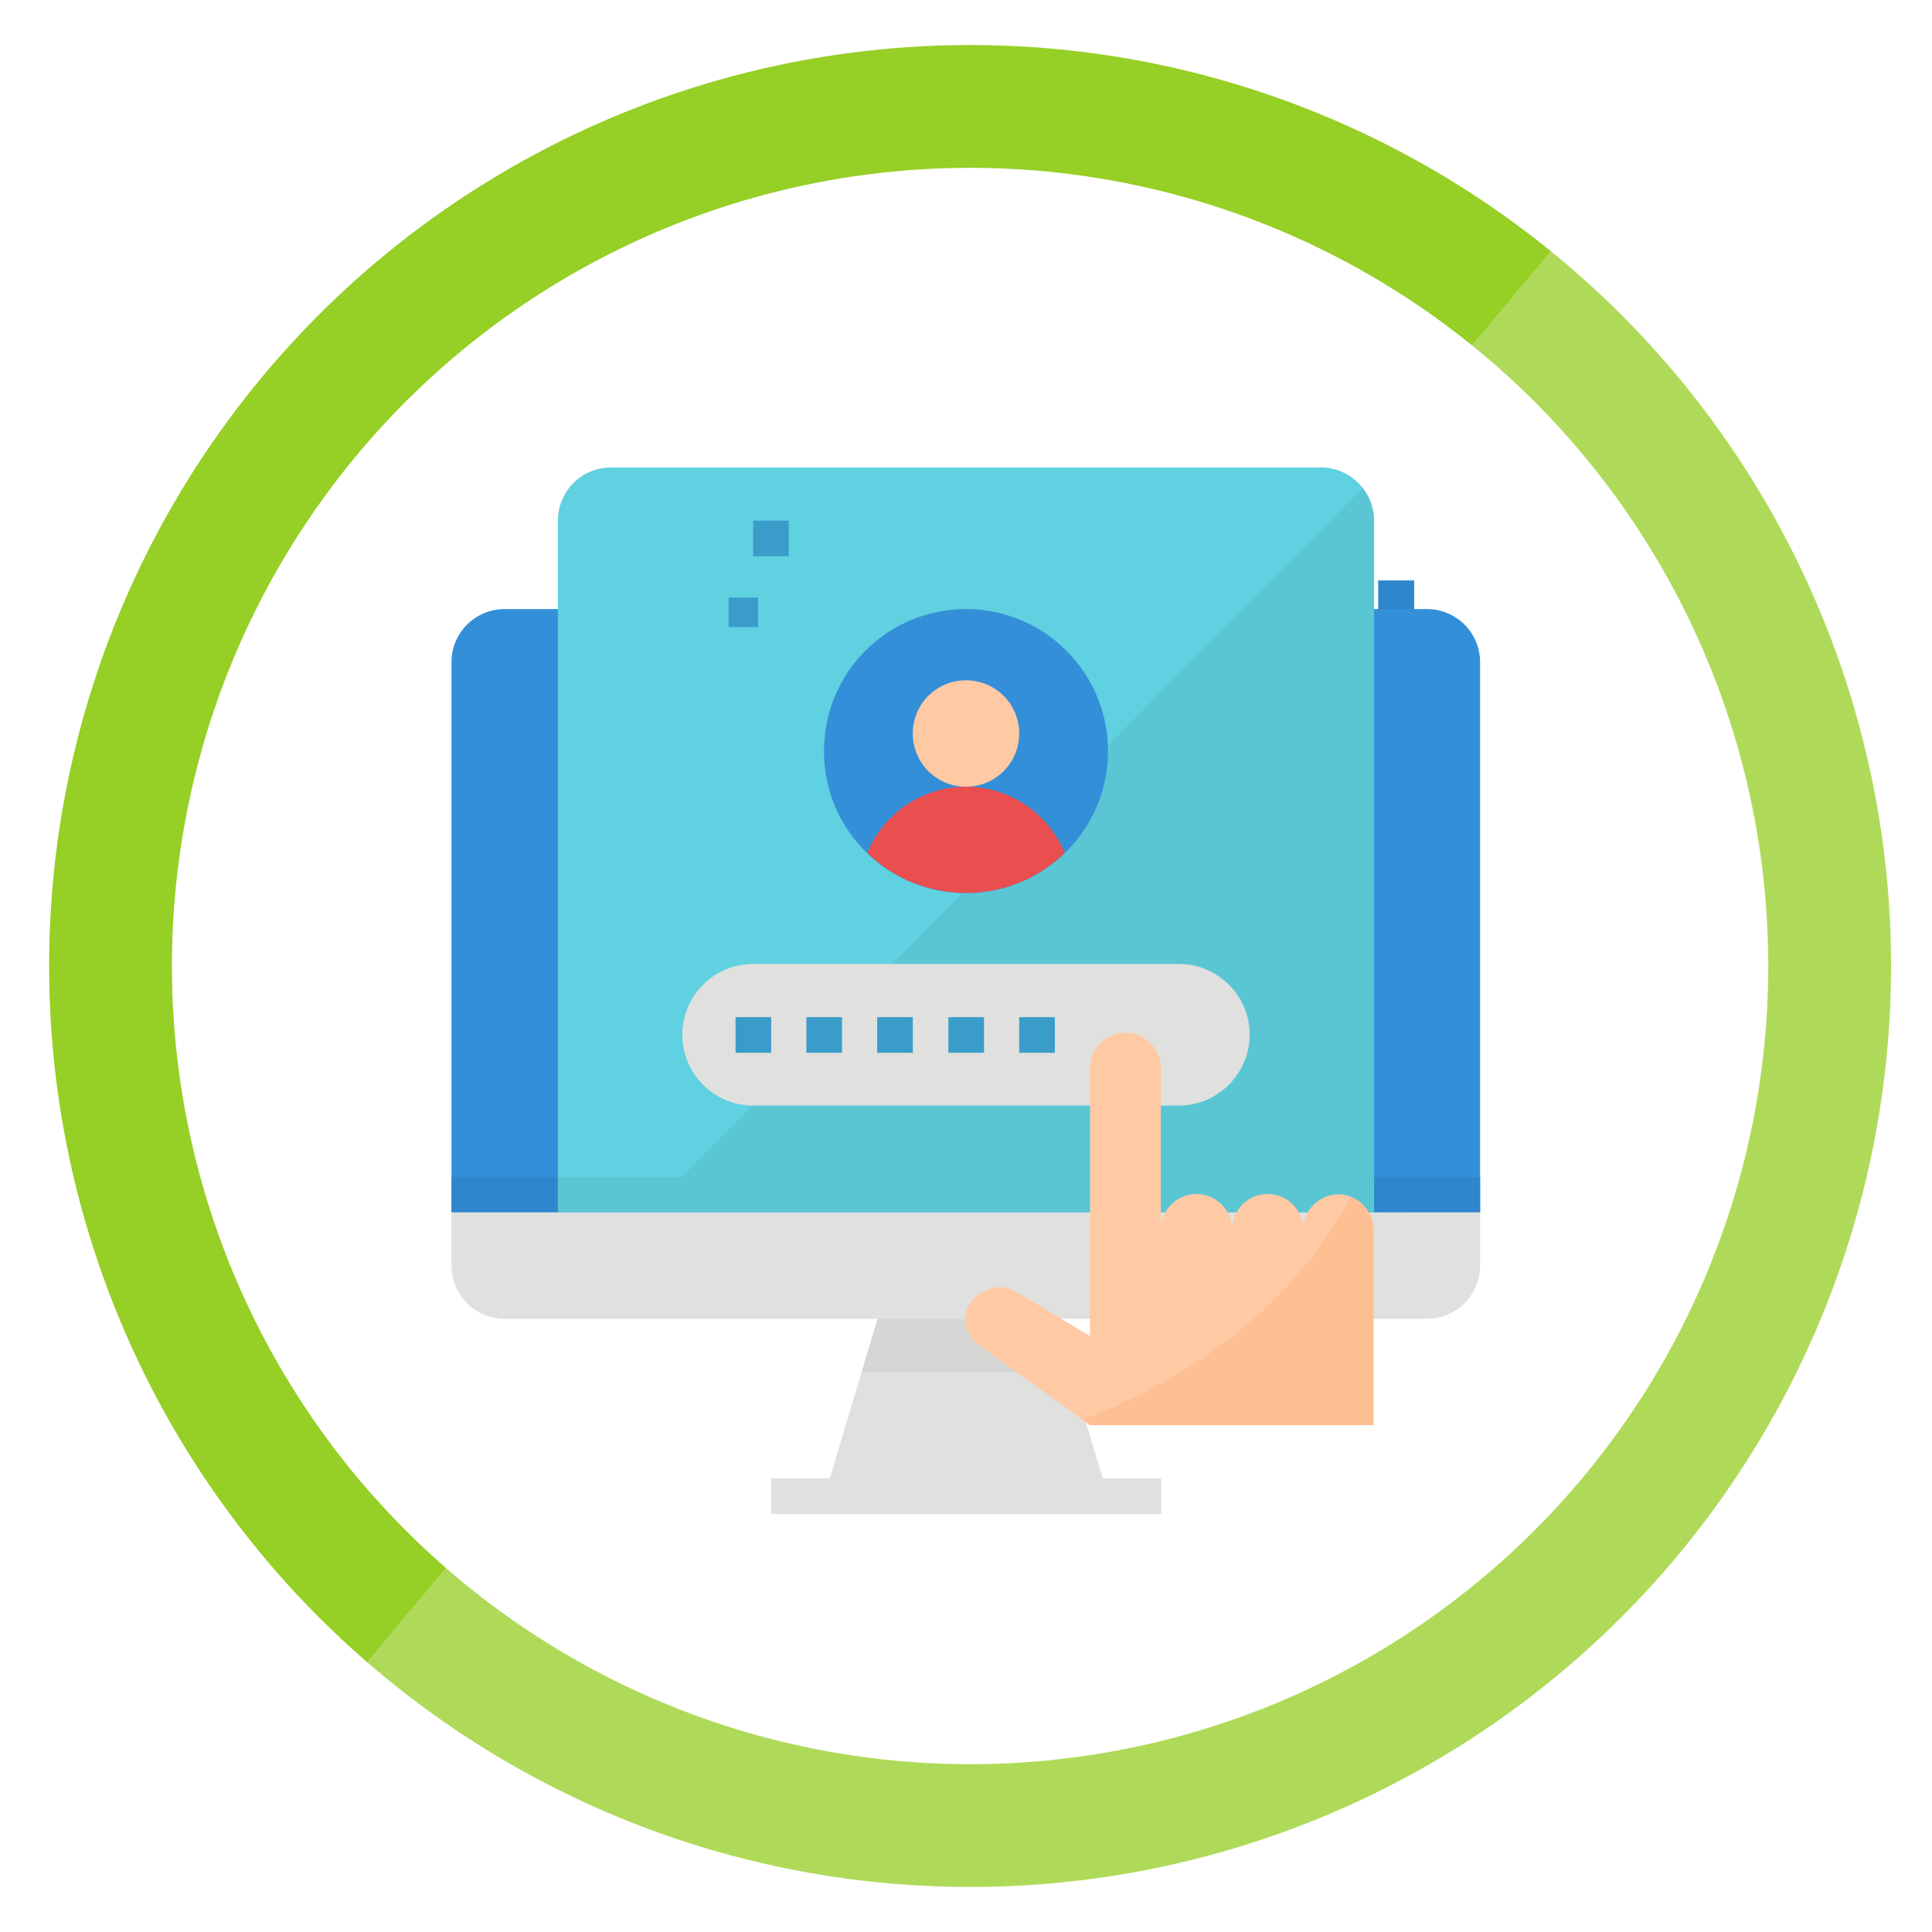 <?xml version="1.0" encoding="UTF-8"?> <!-- Generator: Adobe Illustrator 22.1.0, SVG Export Plug-In . SVG Version: 6.00 Build 0) --> <svg xmlns="http://www.w3.org/2000/svg" xmlns:xlink="http://www.w3.org/1999/xlink" id="Слой_1" x="0px" y="0px" viewBox="0 0 472 472" style="enable-background:new 0 0 472 472;" xml:space="preserve"> <style type="text/css"> .st0{fill:#3A9CC9;} .st1{fill:#3086CD;} .st2{fill:#D6D6D4;} .st3{fill:#E0E0DE;} .st4{fill:#348FD9;} .st5{fill:#60D1E0;} .st6{fill:#5AC6D4;} .st7{fill:#FEC9A3;} .st8{fill:#E94F4F;} .st9{fill:#FEC093;} .st10{fill:none;stroke:url(#SVGID_1_);stroke-width:30;stroke-miterlimit:10;} </style> <path class="st0" d="M162.8,139h7.3v7.3h-7.3V139z"></path> <path class="st1" d="M336.7,141.8h8.8v148.9h-8.8V141.8z"></path> <path class="st2" d="M336.7,290.7h8.8V317h-8.8V290.7z"></path> <g> <path class="st3" d="M269.4,361.2l-11.7-39h-43.3l-11.7,39h-14.3v8.7h95.3v-8.7H269.4z"></path> <path class="st2" d="M261.6,335.2l-3.9-13h-43.3l-3.9,13H261.6z"></path> <path class="st4" d="M123.3,148.8c-7.2,0-13,5.8-13,13v134.3h251.3V161.8c0-7.2-5.8-13-13-13H123.3z"></path> <path class="st1" d="M110.3,287.5h251.3v8.7H110.3V287.5z"></path> <path class="st3" d="M110.3,296.2v13c0,7.2,5.8,13,13,13h225.3c7.2,0,13-5.8,13-13v-13H110.3z"></path> <path class="st5" d="M322.7,114.2H149.3c-7.2,0-13,5.8-13,13v169h199.3v-169C335.7,120,329.8,114.2,322.7,114.2z"></path> <path class="st6" d="M158,296.2h177.7v-169c0-2.9-1-5.7-2.8-8L158,296.2z"></path> <path class="st0" d="M178,146h7.2v7.2H178V146z"></path> <path class="st0" d="M184,127.2h8.7v8.7H184V127.2z"></path> <path class="st3" d="M184,235.5h104c9.6,0,17.3,7.8,17.3,17.3s-7.8,17.3-17.3,17.3H184c-9.6,0-17.3-7.8-17.3-17.3 S174.4,235.5,184,235.5z"></path> <g> <path class="st0" d="M231.7,248.5h8.7v8.7h-8.7V248.5z"></path> <path class="st0" d="M249,248.5h8.7v8.7H249V248.5z"></path> <path class="st0" d="M214.3,248.5h8.7v8.7h-8.7V248.5z"></path> <path class="st0" d="M197,248.5h8.7v8.7H197V248.5z"></path> <path class="st0" d="M179.7,248.5h8.7v8.7h-8.7V248.5z"></path> </g> <path class="st4" d="M270.7,183.5c0,19.1-15.5,34.7-34.7,34.7s-34.7-15.5-34.7-34.7s15.5-34.7,34.7-34.7S270.7,164.4,270.7,183.5z"></path> <path class="st7" d="M249,179.2c0,7.2-5.8,13-13,13s-13-5.8-13-13s5.8-13,13-13S249,172,249,179.2z"></path> <path class="st8" d="M260.1,208.4c-4-9.8-13.5-16.2-24.1-16.2s-20.1,6.4-24.1,16.2C225.3,221.4,246.7,221.4,260.1,208.4z"></path> <path class="st6" d="M136.3,287.5h199.3v8.7H136.3V287.5z"></path> <path class="st7" d="M328.5,291.9c-2.5-0.4-5.1,0.3-7,1.9c-2,1.6-3.1,4.1-3.1,6.6c0-4.8-3.9-8.7-8.7-8.7c-4.8,0-8.7,3.9-8.7,8.7 c0-4.8-3.9-8.7-8.7-8.7c-4.8,0-8.7,3.9-8.7,8.7v-39c0.1-4.4-2.9-8.2-7.2-9c-2.5-0.4-5.1,0.3-7,1.9c-2,1.6-3.1,4.1-3.1,6.6v65.5 l-18.1-10.8c-2.2-1.4-5-1.5-7.4-0.3l-0.7,0.3c-2.6,1.3-4.2,3.9-4.2,6.8c0,2.5,1.2,4.8,3.2,6.2l27.1,19.4h69.3V301 C335.8,296.6,332.7,292.8,328.5,291.9z"></path> <path class="st9" d="M330,292.4c-16.9,31.6-46.1,47.2-65.6,54.4l1.9,1.4h69.3V301C335.7,297.2,333.5,293.8,330,292.4z"></path> </g> <linearGradient id="SVGID_1_" gradientUnits="userSpaceOnUse" x1="64.636" y1="382.63" x2="409.364" y2="93.37" gradientTransform="matrix(1 0 0 -1 0 474)"> <stop offset="0.492" style="stop-color:#96CF25"></stop> <stop offset="0.492" style="stop-color:#AFDA59"></stop> </linearGradient> <circle class="st10" cx="237" cy="236" r="210"></circle> </svg> 